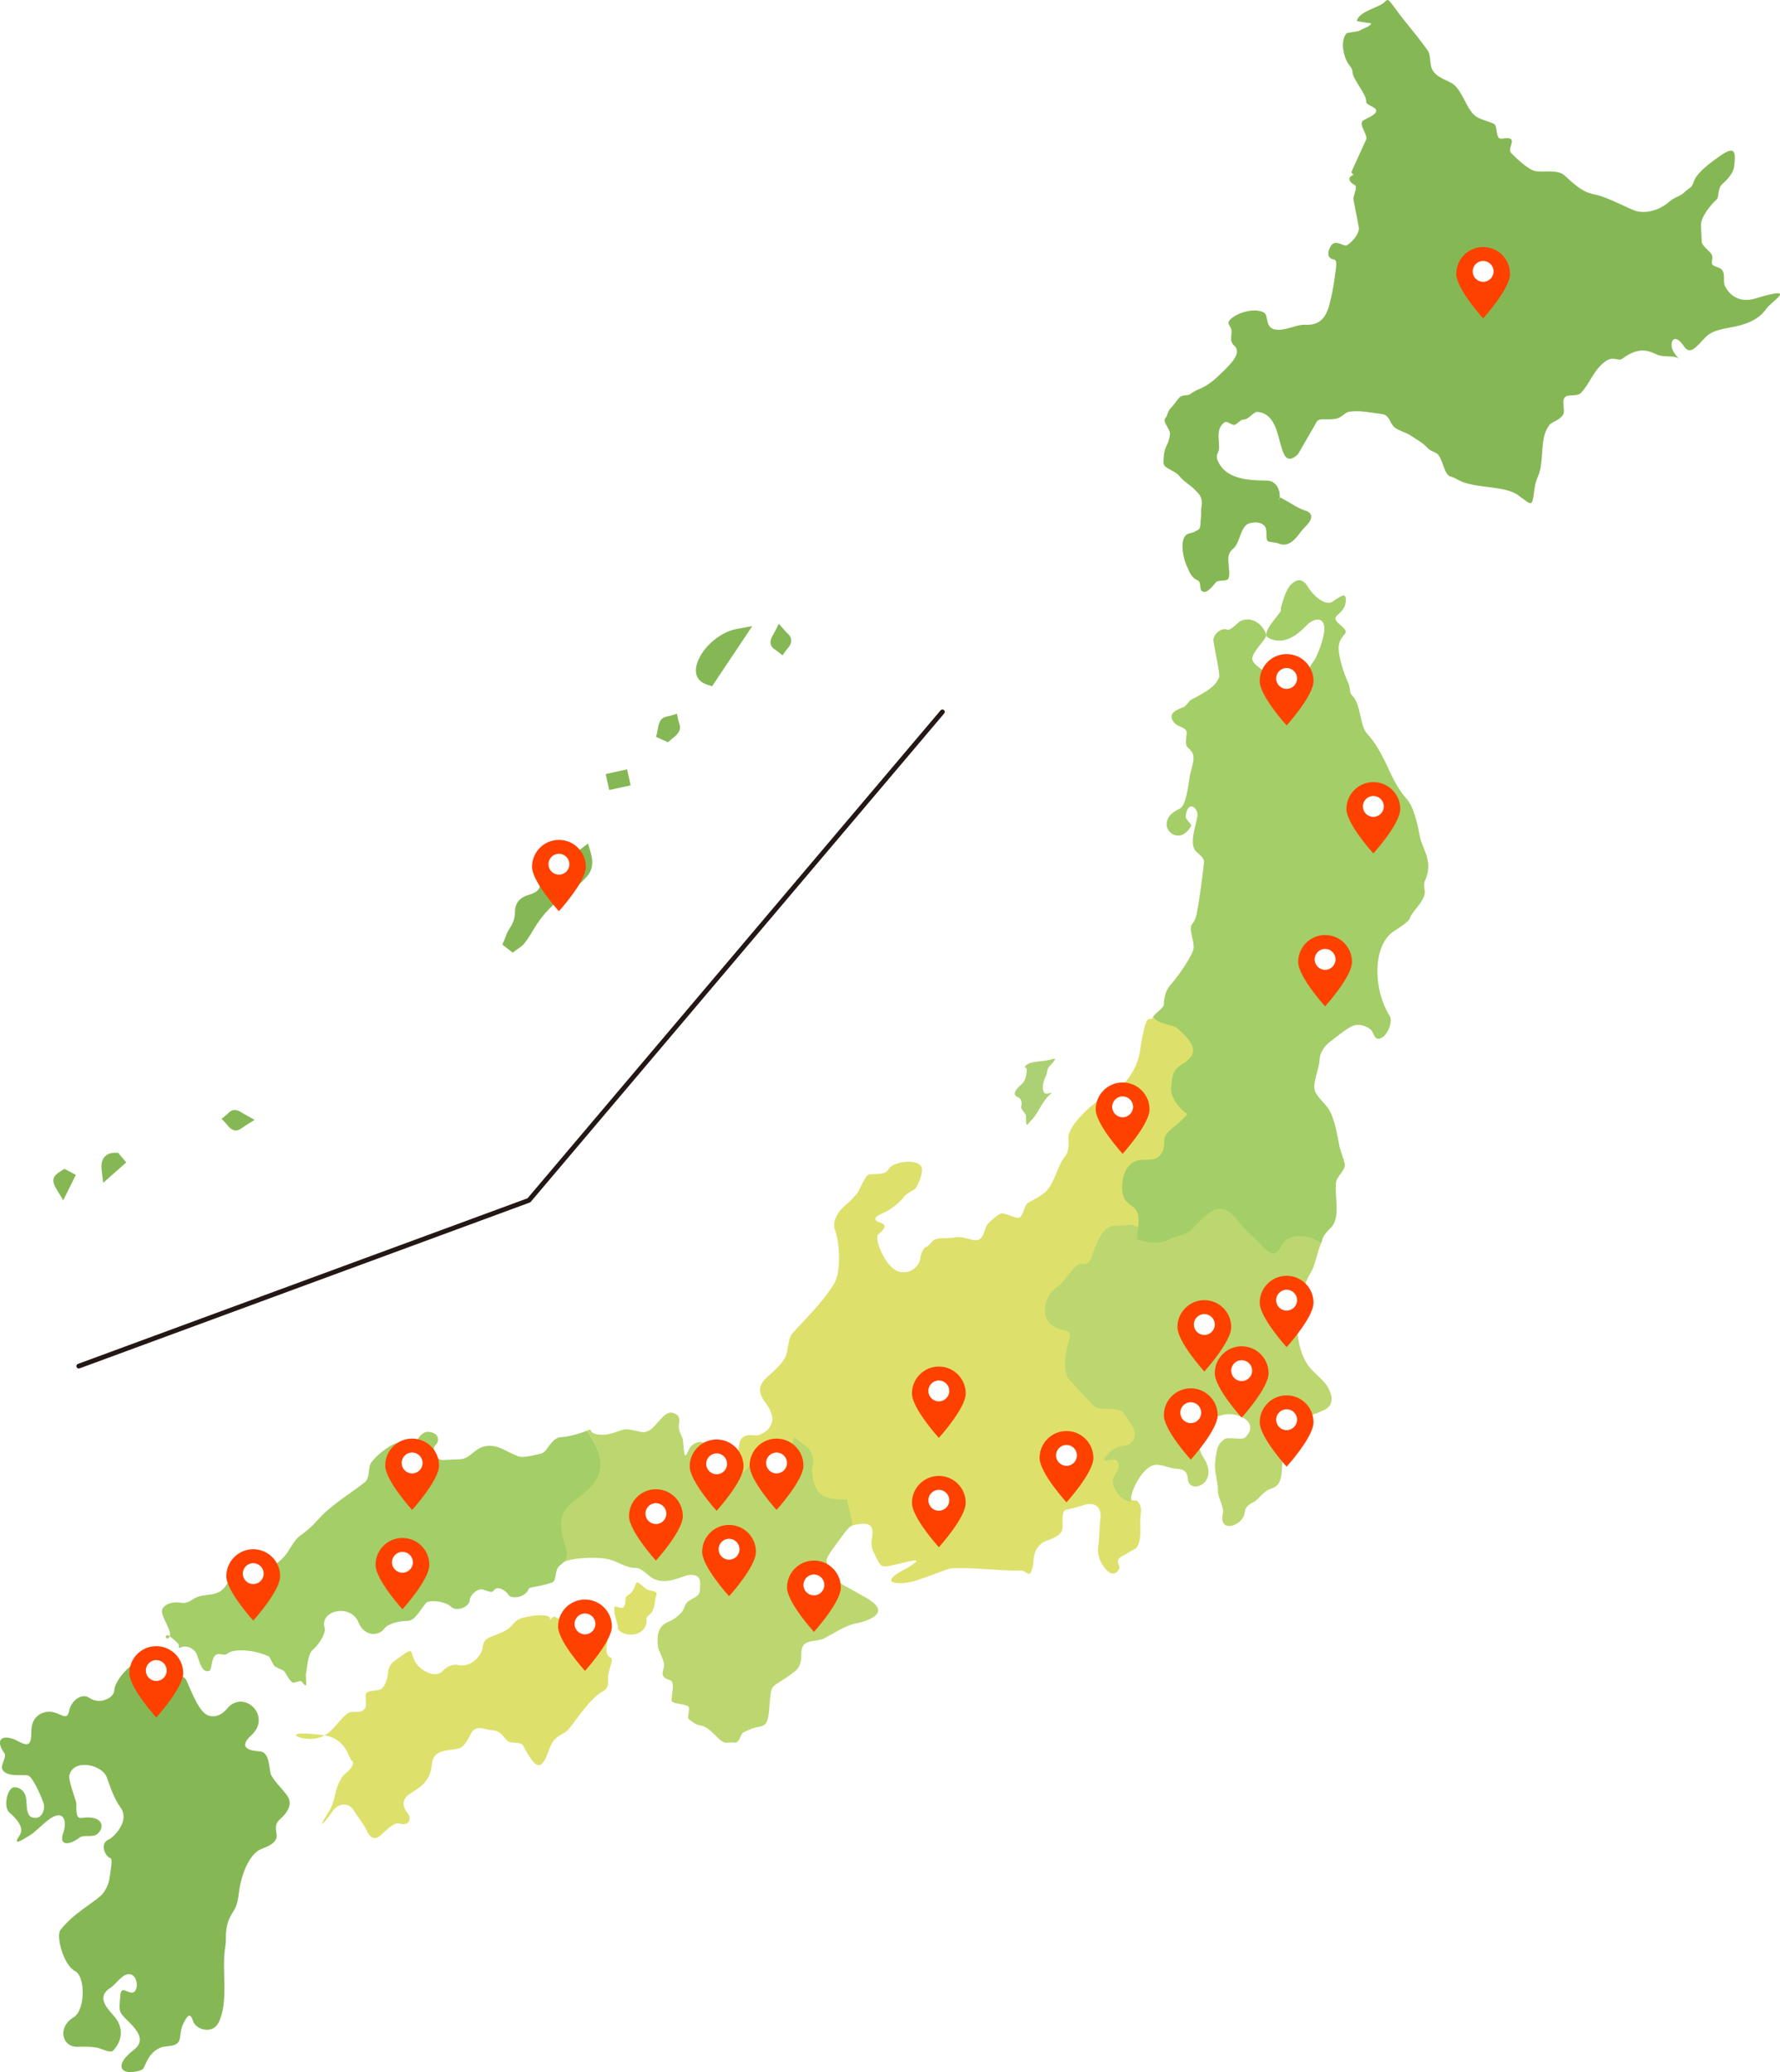 <svg id="_レイヤー_2" xmlns="http://www.w3.org/2000/svg" viewBox="0 0 579.54 674.4"><defs><filter id="drop-shadow-1" x="466.21" y="72.47" width="33" height="39" filterUnits="userSpaceOnUse"><feOffset dx="3.72" dy="3.72"/><feGaussianBlur result="blur" stdDeviation="2.48"/><feFlood flood-color="#000" flood-opacity=".3"/><feComposite in2="blur" operator="in"/><feComposite in="SourceGraphic"/></filter><filter id="drop-shadow-2" x="402.21" y="204.47" width="34" height="40" filterUnits="userSpaceOnUse"><feOffset dx="3.72" dy="3.72"/><feGaussianBlur result="blur-2" stdDeviation="2.48"/><feFlood flood-color="#000" flood-opacity=".3"/><feComposite in2="blur-2" operator="in"/><feComposite in="SourceGraphic"/></filter><filter id="drop-shadow-3" x="430.21" y="246.47" width="34" height="39" filterUnits="userSpaceOnUse"><feOffset dx="3.72" dy="3.72"/><feGaussianBlur result="blur-3" stdDeviation="2.48"/><feFlood flood-color="#000" flood-opacity=".3"/><feComposite in2="blur-3" operator="in"/><feComposite in="SourceGraphic"/></filter><filter id="drop-shadow-4" x="415.21" y="296.47" width="33" height="39" filterUnits="userSpaceOnUse"><feOffset dx="3.72" dy="3.72"/><feGaussianBlur result="blur-4" stdDeviation="2.48"/><feFlood flood-color="#000" flood-opacity=".3"/><feComposite in2="blur-4" operator="in"/><feComposite in="SourceGraphic"/></filter><filter id="drop-shadow-5" x="349.21" y="344.47" width="33" height="39" filterUnits="userSpaceOnUse"><feOffset dx="3.72" dy="3.72"/><feGaussianBlur result="blur-5" stdDeviation="2.48"/><feFlood flood-color="#000" flood-opacity=".3"/><feComposite in2="blur-5" operator="in"/><feComposite in="SourceGraphic"/></filter><filter id="drop-shadow-6" x="402.21" y="407.47" width="34" height="39" filterUnits="userSpaceOnUse"><feOffset dx="3.72" dy="3.72"/><feGaussianBlur result="blur-6" stdDeviation="2.48"/><feFlood flood-color="#000" flood-opacity=".3"/><feComposite in2="blur-6" operator="in"/><feComposite in="SourceGraphic"/></filter><filter id="drop-shadow-7" x="402.21" y="446.47" width="34" height="39" filterUnits="userSpaceOnUse"><feOffset dx="3.72" dy="3.72"/><feGaussianBlur result="blur-7" stdDeviation="2.48"/><feFlood flood-color="#000" flood-opacity=".3"/><feComposite in2="blur-7" operator="in"/><feComposite in="SourceGraphic"/></filter><filter id="drop-shadow-8" x="371.21" y="443.47" width="33" height="40" filterUnits="userSpaceOnUse"><feOffset dx="3.72" dy="3.72"/><feGaussianBlur result="blur-8" stdDeviation="2.48"/><feFlood flood-color="#000" flood-opacity=".3"/><feComposite in2="blur-8" operator="in"/><feComposite in="SourceGraphic"/></filter><filter id="drop-shadow-9" x="330.21" y="457.47" width="34" height="40" filterUnits="userSpaceOnUse"><feOffset dx="3.72" dy="3.72"/><feGaussianBlur result="blur-9" stdDeviation="2.48"/><feFlood flood-color="#000" flood-opacity=".3"/><feComposite in2="blur-9" operator="in"/><feComposite in="SourceGraphic"/></filter><filter id="drop-shadow-10" x="289.21" y="472.47" width="33" height="39" filterUnits="userSpaceOnUse"><feOffset dx="3.72" dy="3.72"/><feGaussianBlur result="blur-10" stdDeviation="2.48"/><feFlood flood-color="#000" flood-opacity=".3"/><feComposite in2="blur-10" operator="in"/><feComposite in="SourceGraphic"/></filter><filter id="drop-shadow-11" x="248.21" y="499.47" width="34" height="40" filterUnits="userSpaceOnUse"><feOffset dx="3.72" dy="3.72"/><feGaussianBlur result="blur-11" stdDeviation="2.48"/><feFlood flood-color="#000" flood-opacity=".3"/><feComposite in2="blur-11" operator="in"/><feComposite in="SourceGraphic"/></filter><filter id="drop-shadow-12" x="220.21" y="488.47" width="34" height="39" filterUnits="userSpaceOnUse"><feOffset dx="3.72" dy="3.72"/><feGaussianBlur result="blur-12" stdDeviation="2.48"/><feFlood flood-color="#000" flood-opacity=".3"/><feComposite in2="blur-12" operator="in"/><feComposite in="SourceGraphic"/></filter><filter id="drop-shadow-13" x="197.21" y="476.47" width="33" height="39" filterUnits="userSpaceOnUse"><feOffset dx="3.72" dy="3.72"/><feGaussianBlur result="blur-13" stdDeviation="2.48"/><feFlood flood-color="#000" flood-opacity=".3"/><feComposite in2="blur-13" operator="in"/><feComposite in="SourceGraphic"/></filter><filter id="drop-shadow-14" x="174.21" y="512.47" width="33" height="39" filterUnits="userSpaceOnUse"><feOffset dx="3.72" dy="3.72"/><feGaussianBlur result="blur-14" stdDeviation="2.48"/><feFlood flood-color="#000" flood-opacity=".3"/><feComposite in2="blur-14" operator="in"/><feComposite in="SourceGraphic"/></filter><filter id="drop-shadow-15" x="66.21" y="496.47" width="33" height="39" filterUnits="userSpaceOnUse"><feOffset dx="3.72" dy="3.72"/><feGaussianBlur result="blur-15" stdDeviation="2.48"/><feFlood flood-color="#000" flood-opacity=".3"/><feComposite in2="blur-15" operator="in"/><feComposite in="SourceGraphic"/></filter><filter id="drop-shadow-16" x="114.21" y="492.47" width="34" height="39" filterUnits="userSpaceOnUse"><feOffset dx="3.72" dy="3.72"/><feGaussianBlur result="blur-16" stdDeviation="2.48"/><feFlood flood-color="#000" flood-opacity=".3"/><feComposite in2="blur-16" operator="in"/><feComposite in="SourceGraphic"/></filter><filter id="drop-shadow-17" x="117.21" y="460.47" width="34" height="39" filterUnits="userSpaceOnUse"><feOffset dx="3.72" dy="3.72"/><feGaussianBlur result="blur-17" stdDeviation="2.48"/><feFlood flood-color="#000" flood-opacity=".3"/><feComposite in2="blur-17" operator="in"/><feComposite in="SourceGraphic"/></filter><filter id="drop-shadow-18" x="34.21" y="527.47" width="33" height="40" filterUnits="userSpaceOnUse"><feOffset dx="3.72" dy="3.72"/><feGaussianBlur result="blur-18" stdDeviation="2.48"/><feFlood flood-color="#000" flood-opacity=".3"/><feComposite in2="blur-18" operator="in"/><feComposite in="SourceGraphic"/></filter><filter id="drop-shadow-19" x="165.21" y="265.47" width="34" height="39" filterUnits="userSpaceOnUse"><feOffset dx="3.72" dy="3.72"/><feGaussianBlur result="blur-19" stdDeviation="2.48"/><feFlood flood-color="#000" flood-opacity=".3"/><feComposite in2="blur-19" operator="in"/><feComposite in="SourceGraphic"/></filter><filter id="drop-shadow-20" x="216.21" y="460.47" width="34" height="39" filterUnits="userSpaceOnUse"><feOffset dx="3.72" dy="3.72"/><feGaussianBlur result="blur-20" stdDeviation="2.48"/><feFlood flood-color="#000" flood-opacity=".3"/><feComposite in2="blur-20" operator="in"/><feComposite in="SourceGraphic"/></filter><filter id="drop-shadow-21" x="236.21" y="460.47" width="33" height="39" filterUnits="userSpaceOnUse"><feOffset dx="3.72" dy="3.72"/><feGaussianBlur result="blur-21" stdDeviation="2.48"/><feFlood flood-color="#000" flood-opacity=".3"/><feComposite in2="blur-21" operator="in"/><feComposite in="SourceGraphic"/></filter><filter id="drop-shadow-22" x="289.21" y="436.47" width="33" height="40" filterUnits="userSpaceOnUse"><feOffset dx="3.72" dy="3.72"/><feGaussianBlur result="blur-22" stdDeviation="2.48"/><feFlood flood-color="#000" flood-opacity=".3"/><feComposite in2="blur-22" operator="in"/><feComposite in="SourceGraphic"/></filter><filter id="drop-shadow-23" x="375.21" y="415.47" width="34" height="39" filterUnits="userSpaceOnUse"><feOffset dx="3.72" dy="3.72"/><feGaussianBlur result="blur-23" stdDeviation="2.48"/><feFlood flood-color="#000" flood-opacity=".3"/><feComposite in2="blur-23" operator="in"/><feComposite in="SourceGraphic"/></filter><filter id="drop-shadow-24" x="387.21" y="430.47" width="34" height="39" filterUnits="userSpaceOnUse"><feOffset dx="3.72" dy="3.72"/><feGaussianBlur result="blur-24" stdDeviation="2.48"/><feFlood flood-color="#000" flood-opacity=".3"/><feComposite in2="blur-24" operator="in"/><feComposite in="SourceGraphic"/></filter><style>.cls-11{fill:#dde16c}.cls-12,.cls-13{fill:#85b855}.cls-11,.cls-13{fill-rule:evenodd}.cls-30{fill:#fff}.cls-31{fill:#a4ce68}.cls-32{fill:#ff4100}.cls-34{fill:#bcd76f}</style></defs><g id="_デザイン"><path id="rect4339-3" d="M368.44 488.15c-.11-.88-.76-2.15-3.05-3.42-1.73-.96.72-1.27.98-4.23.1-1.14.06-3.73-1.86-5.98-.62-.73-2.71.08-3.95-.16-.16-1.29 2.31-2.78 5.1-2.89 3.28-.14 6.88-5.55 3.55-9.56-.94-1.13-1.33-3.62-2.75-4.67-3.86-1.35-8.72-.08-10.92-2.39-2.28-2.41-3.53-4.82-5.45-6.69-1.87-1.82-2.03-4.82-1.13-9.02.67-3.11.9-6.18-2.7-6.78-8.35-1.39-5.64-8.22-.88-11.31 2.67-1.74 3.41-7.28 6.28-8.7 4.04.58 6.4-1.1 8.78-6.38 2.72-6.04 8.92-7.77 10.07-5.14-.26-2.82 2.49-5.78.21-8.19-1.6-1.69-5.43-1.43-4.86-7.46.29-3.1 1.28-5.3 6.3-5.37 2.07-.03 8.5-1.69 8.37-8.56-.06-3.15 2.85-4.19 6.56-8.55-2.88-1.97-5.2-5.88-4.52-9.16.47-2.27-.15-2.74 3.71-5.1 5.36-3.29 3.48-8.97-2.09-14.03-1.97-1.79-6.94-.8-8.78-3.43-.56 1.17-1.07.19-1.82.98-.84.88-2.01 6.9-2.34 9.55-.79 6.5-5.39 12.93-10.98 15.03-2.37.89-11.26 8-12.38 13.02-.29 1.31.68 4.63-1.19 6.84-2.68 3.59-3.16 8.27-6.13 11.35-1.41 1.39-4 2.69-5.74 3.62-1.31.7-1.48 3.76-2.71 4.76-1.12.91-4.83-1.61-6.2-1.16-1.37.45-3.16 2.25-4.05 3.06-1.19 1.09-1.3 4.06-2.77 5.18-1.87 1.42-4.98-1.26-8.55-.43-1.75.4-4.94-.14-6.42.77-.83.51-1.76 2.13-2.71 2.33-.55.11-1.6 1.97-1.73 3.4-.22 2.42-2.85 5.56-6.92 4.6-4.47-1.05-8.25-10.9-6.84-12.12 2.02-1.73 3.23-3 .57-3.89-2.92-.98-1.04-2.22 1.15-3.12 2.08-.86 5.29-3.26 6.96-5.55.46-.63 2.52-1.76 3.19-2.15.78-.45 3.14-5.65 2.14-7.4-1.53-2.68-9.04-1.54-10.49.66-.83 1.25-.97 1.84-6.3 1.87-1.47 0-3.16 5.15-4.21 6.37-.77.9-2.09 2.36-3.01 3.11-3.33 2.72-5.23 5.93-3.93 9.1 1.06 2.59 2.45 13.81-1.15 18.15-3.45 5.39-8.65 10.32-12.89 15.11-1.57 1.78-1.22 5.9-2.4 7.95-1.35 2.34-3.83 4.47-5.53 5.97-2.88 2.53-3.53 4.83-1.06 8.23 1.16 1.59 5.86 7.61-1.86 10.89-1.16.49-4.86-1.09-6.16 1.94-.48 1.12-.28 3.79-1.36 4.35-1.06.55-3.39-1.43-4.76-.92-.96.36-3.77-.93-5.05-1.93-1.19 3.38.69 13.78 6.62 13.08 2.38-1.47 9.37-4.82 10.54-5.99.97-.97 1.51-.58 2.38-.99 1.07-.51 4.16.45 5.07-.48 2.48-2.53 1.52-2.48 2.8-3.58 1.8-1.54 1.34-1.16 2.48-2.54 1.1 2.14 1.8.86 2.56 4.56.57 2.82-.01 5.1.18 7.01.79 7.75 4.64 8.71 12.38 8.71.78 3.65 2.31 3.33 2.92 6.13 3.86-.84 7.08-1.19 6.23 3.83-.27 1.59-.35 3.19.36 4.64 2.7 5.53 2.09 5.52 7.73 4.22 5.71-1.32 9.07-2.37 3.55 1.09-10.85 5.42-2.85 5.74 1.9 4.45 2.95-.8 11.14-4.08 11.96-4.16 6.2-.56 16.46.88 22.7.66 2.45-.09 3.09 3.5 4.26-1.88.18-.84-.29-4.6 2.79-7.01 1.52-1.19 6.4-1.67 6.78-4.9.22-1.91-.59-5.58 1.15-5.98 1.25-.29 3.27-.68 5.78-1.53 2.53-.86 6.11-.42 5.32 5.03-.24 1.65-.28 6.07-.71 8.86-.66 4.25 4.54 11.54 6.85 6.89.57-1.14-1.96-2.77 1.38-4.36 1.15-.55 2.38-1.48 3.55-2 1.4-.62 2-3.07 2.01-5.81 0-1.72-.12-4.13.13-5.83.25-1.66 0-2.76-1-3.98-.47-.57-1.95-.14-1.99-.5z" fill="#dde16c"/><path id="rect4337-4" class="cls-34" d="M375.87 402.96c-2.5-.77-5.71-5.39-9.38-4.13-4.18.05-6.56-.52-9.28 5.52-2.38 5.28-1.64 7.56-5.68 6.98-2.87 1.42-4.81 5.93-7.48 7.66-4.75 3.09-6.22 12.46 2.12 13.85 3.61.6 1.87 2.84 1.2 5.95-.9 4.2-.93 8.68.95 10.51 1.91 1.86 5.08 5.45 7.36 7.86 2.19 2.32 5.45.61 9.31 1.96 1.42 1.04 1.9 2.66 2.84 3.79 3.33 4.02 1.07 7.53-2.21 7.67-2.8.12-6.29 3.47-6.13 4.75 1.23.24 3.48-.76 4.1-.03 1.92 2.25-1.16 5.05-1.27 6.19-.26 2.96 2.54 6.89 5.82 7.28-.08-3.99 3.89-10.65 7.07-11.8 2.08-.9 5.44.93 7.71 1.04 3.15.15 3.65 1.41 3.82 3.36.49 5.37 10.61 1.29 5.1-6.95-2.12-3.22-3.36-11.36 1.64-12.95 1.18-.41 2.97-.41 4.15-.82 4.93-1.71 13.05 2.29 7.66 7.28-.86.79-5.66-.34-6.61.46-1.61 1.34-2.47 1.46-3.09 7.83-.25 2.61 1.04 6.26.94 8.88-.12 2.43 2.3 5.42 1.54 7.9-1.05 6.11 6.27 3.57 7.1-.23.27-.87-.2-2.39 2.97-3.88 1.55-.73 3.29-3.6 5.27-4.22 2.47-.77 3.95-1.84 4.02-7.62.03-2.87 3.74-6.4 3.9-8.71.27-8.87 1.99-5.73 9.29-9.22 5-1.82 2.47-6.98.7-9.08-1.41-1.68-4.09-3.78-5.35-5.56-2.75-3.89-3.88-9.64-3.41-14.35.79-5.59 1.19-11.16 4.34-16.17 1.28-2.12 2.06-6.7 3.2-9.29-4.02-3.35-11.28-6.91-13.45-3.5-1.45 2.27.03 7.87-4.59 2.83-2.45-2.67-5.46-5.42-7.6-8.27-6.52-8.68-13.14-.65-17.89 3.88-1.51 1.44-3.35.61-5.28 1.7-3 1.7-3.16 3.16-5.44 1.65z"/><path id="path2920-3" class="cls-13" d="M441.78 6.87c.29-2.6 5.53-4.09 7.83-5.34 2.19-1.19 1.69-2.82 3.85.14 5.47 7.5 5.88 7.2 11.34 14.7 1.27 1.74.45 4.81 1.77 6.71 1.8 2.6 5.23 3.13 6.8 4.47 2.51 2.14 3.59 6.15 5.88 9.11 1.79 2.31 5 2.55 7.17 3.66 1.05.54.61 3.41 1.57 4.55.61.72 2.84-.42 3.95.42 1.07.81-1.1 3.3.09 4.53 1.91 1.96 5.71 5.55 8.06 5.9 2.72.41 7.03-.62 9.19 1.3 3.32 2.96 5.89 5.51 9.68 6.21 4.61.86 11.52 4.91 13.94 5.5 4.46 1.09 8.87-1.55 10.21-2.77 1.99-1.83 3.96-2.08 5.16-3.25 1.72-1.68 2.59-1.6 3.03-3.11.82-2.87 3.83-5.26 6.85-7.52 6.01-4.49 7.34-4.28 6.43 2.24-.32 2.29-2.36 4.22-3.88 5.64-1.54 1.44-1 4.25-1.72 4.89-1.81 1.59-5.28 5.7-5.17 8.56.08 1.87.24 4.26.24 5.23 0 1.22 2.29 2.86 3.09 3.94.88 1.18-.07 2.39.29 3.33.33.87 2.55 1.03 3.25 1.93 1.15 1.49.2 3.85.95 5.3 2.2 4.19 5.96 5.19 9.93 3.99 14.4-4.37 5.28.85 3.57 3.3-2.27 3.24-5.58 4.8-9.94 5.79-3.04.69-7.32.98-9.72 3.35-2.63 2.6-5.04 6.39-7.16 3.21-3.52-5.3-5.16-.81-3.28 1.96 2.58 3.8 2.31 1.45-.7 1.3-1.87-.09-3.51.06-5.53-.93-3.7-1.81-6.68-1.23-10.76 1.72-1.06.76-2.77-.91-5.01.56-4.13 2.71-5.37 7.52-8.34 10.51-1.15 1.16-3.55.46-4.73 1.06-1.93.98-.27 4.3-.95 5.78-.92 2.03-3.77 2.49-4.58 3.61-2.58 3.55-1.99 7.55-2.68 12.85-.53 4.08-1.62 3.94-2.16 8.02-.79 6.03-.62 5.34-5.08 2.12-4.4-3.5-14.32-2.17-19.72-5.13-.76-.43-1.27-.75-2.55-1.15-2.27-.64-2.42-6.26-4.58-7.56-1.74-.92-2.14-.9-2.85-1.69-1.42-1.57-3.31-2.63-5.55-4.08-1.97-1.27-4.17-1.57-5.53-2.93-1.23-1.23-1.37-3.76-3.86-4.05-3.69-.43-7.4-1.36-10.87-.69-.98.19-2.5 2.03-4.14 2.26-3.79.52-4.85-.38-6.04.77l-6.18 10.7c-3.23 3.11-4.49 1-5.37-2.06-1.41-4.55-2.12-11.22-7.94-11.67-1.16-.09-2.7 2.42-4.4 2.5-1.01.05-1.26.65-2.71 1.63-.85.58-2.62-1.33-3.46-.77-3.02 1.99-1.71 5.84-1.85 8.37-.1 1.79-1 1.85-.63 3.6 2.31 6.52 9.78 6.92 15.75 7.01 3.72-.17 4.94 3.4 4.59 5.85-.2 1.29-.36-.68.48-.23 3.11 1.65 5.34 3.35 7.69 4.07 3.57 1.08 1.93 3.62.26 5.27-1.41 1.39-2.18 2.72-3.2 3.82-1.69 1.81-3.56 2.56-5.31 1.8-.96-.41-1.89-.36-3.41-.71-1.4-.32-.32-3.35-1.18-4.76-1.4-2.28-5.34-1.45-6.17-.68-1.85 1.71-2.15 4.96-3.52 6.92-.88 1.26-2.5 1.54-2.33 4.81.11 2.19.6 4.14.06 5.68-.37 1.08-3.33.45-4.01 1.2-1.44 1.59-3.25 4.14-4.74 2.86-.74-.65-.11-2.89-1.25-3.39-2.42-1.05-2.75-3.06-3.67-4.88-.94-1.85-2.48-8.46.08-10.06 1.15-.72 1.46-.26 2.61-.96 1.5-.86 1.59-.56 1.84-2.35.04-2.27.31-2.24.24-4.51-.05-1.52.94-3.64-1.16-5.84-.69-.73-1.55-1.61-2.48-2.3-1.37-1.02-2.54-1.91-3.67-3.29-.63-.77-2.02-1.44-3.2-2.1-2.29-1.27-1.74-1.87-1.69-3.95.3-3.82 1.67-3.68 2.04-7.49.14-1.43-2.6-4-1.48-5.12.7-.7.62-2.05 1.65-3.15 1.64-1.73 2.6-3.59 3.5-3.95 1.36-.54 2.1-.12 2.89-.69 1.18-.85 2.25-1.38 2.8-1.56 3.93-1.62 5.97-4 8.68-6.54 2.38-2.46 5.29-5.52 2.83-7.74-1.71-1.55-.59-3.29-.87-5.07-.26-1.66-2.29-2.05.51-4.12 2.31-1.71 7.37-3.13 10.16-1.45 1.6.97-.05 5.58 4.61 5.55 3.01-.02 6.31-1.79 8.73-1.65 5.05.29 6.72-2.73 7.71-5.87 0 0 1.39-4.96 2-10.18.19-1.67.98-4.99-.3-5.17-3.37-.49-1.32-4.49-.44-5.1 1.55-1.07 3.71.92 4.55.49 1.27-.66 3.84-3.2 4.01-5.55l-1.83-9.54c.13-1.72 1.46-4 .45-4.52-1.77-.9-2.31-2.35-1.08-2.99 1.43-.73-.09-.38.02-1.38l4.87-10.68c.18-1.57-2.41-4.63-1.28-5.77.92-.93 4.82-1.98 4.43-3.64-.23-.98-3.19-1.54-3.26-2.7.31-2.33-4.57-7.41-4.45-9.84 0-1.06-1.35-2.27-1.87-3.37-1.52-3.2-1.77-7.2.02-9.12l3.95-.67c1.58-.99 3.89-1.54 3.99-2.49 0 0-4.66-.64-4.64-.76z"/><path id="rect4335-7" class="cls-31" d="M417.04 197.72c.64-1.95 1.52-5.79 3.41-7.6 1.67-1.6 3.55-2.06 5.31.77 2.2 3.53 5.86 6.21 7.88 5.02 2.74-1.62 4.83-3.75 4.49 0-.29 3.18-3.33 4.2-3.35 5.28-.02 1.51 2.95 2.75 3.33 4.22.31 1.18-2.2 1.85-2.26 5.51.05 3.43 1.89 8.87 3.23 11.57.54 1.31.31 3.05.98 3.66 3.3 3.07 2.4 9.97 5.26 12.89 2.49 2.7 4.05 5.71 5.44 8.44 1.91 3.77 3.59 8.49 7.31 12.65 2.19 2.45 3.28 7.27 4.25 12.25.77 3.92 4.51 8.03 1.62 14.27-.62 1.33.06 3.31-.04 3.99-.48 3.25-4.27 6.06-4.81 8.11-.34 1.3-4.09 3.55-5.36 4.37-6.8 4.65-6.76 18.56-1.34 27.44 1.54 2.17-1.48 8.32-4.14 7.42-.75-.25-1.25-2.15-1.8-2.72-1.09-1.12-3.85-2.31-6.02-1.37-2.24.96-5.36 3.65-7.71 5.42-1.55 1.16-2.96 3.49-3.04 5.2-.14 3.14-1.89 6.59-1.76 9.56.1 2.35 3.33 4.82 4.6 6.79 2.01 3.1 2.84 8.37 3.54 12 .36 1.87 1.47 4.27 1.79 6.15.29 1.67-2.72 4.01-2.86 5.86-.5 4.76 1.46 11.19-1.47 14.47-3.37 3.32-2.74 3.83-3.41 5.35-4.02-3.35-10.4-3.18-12.58.23-1.45 2.27-2.19 5.37-6.81.34-2.45-2.67-5.36-4.88-7.5-7.74-6.52-8.68-10.96-1.43-15.71 3.09-1.51 1.44-4.52 1.46-6.44 2.56-3 1.7-7.01 1.62-10.8.13-.26-2.82 1.53-7.49-.75-9.9-1.6-1.69-4.68-2.23-4.12-8.27.29-3.1 1.7-7.6 6.71-7.66 2.07-.03 7.09.67 6.96-6.2-.06-3.15 3.79-4.29 7.51-8.64-2.88-1.97-5.91-6.06-5.22-9.35.47-2.27-.25-4.61 3.6-6.97 5.36-3.29 4.28-6.3-1.3-11.36-1.97-1.79-6.43-1.35-8.27-3.98.46-.97 3.46-3.03 3.5-3.79.17-2.71.48-4.78 2.57-7.08 2.31-2.55 7.17-9.65 7.18-11.69.02-3.39-1.91-6.14-.26-8 1.1-1.24 1.4-3.77 1.68-5.4.53-3.06 1.58-10.58 1.94-14.33.15-1.54-1.52-2.5-2.62-3.59-2.3-2.48-.08-8.04.39-11.04.84-2.85-3.07-6.15-3.71-.5-.15 1.37 2.13 2.6 1.69 3.36-3.31 5.75-8.41 2.19-7.89-1.09.46-2.92 2.71-3.75 4.4-4.73 1.75-1.01 2.54-6.43 3.02-9.88.26-1.87 1.21-4.48 1.3-6.06.1-1.7-.36-2.51-1.97-3.99-1.12-1.02.08-4.35-.33-5.26-.49-1.1-2.94-1.55-3.75-2.44-2.96-3.26.76-4.52 2.76-5.3.99-.38 1.74-2.02 2.68-2.51 4.93-2.59 7.82-4.23 8.94-7.22.45-1.19-1.98-11.28-1.85-12.3.25-1.96 2.71-3.95 4.44-3.2 1.13.49 3.59-2.46 4.51-2.86 4.03-1.74 7.54 1.71 8.25 4.65.26 1.07-4.54 5.37-4.53 7.59 0 2.05 3.49 3.49 4.55 4.91 1.04 1.39 1.27 2.33 3.15-1.89 1.1-2.47 7.35-4.51 10.43-.83 1.54 1.84-.62 1.85 1.83-1.28 1.1-1.4 3.11-6.69 3.46-9.76.52-4.59-2.86-4.75-5.67-2.01-1.21 1.18-6.47 7.34-12.55 4.14-2.41-1.27 2.57-6.52 3.82-8.31.71-1.02.08-.98.27-1.57z"/><path id="rect4341-8" class="cls-34" d="M229.81 471.7c.66.87.85 4 1.95 6.37 1.69 3.65 3.09 2.68 9.02 1.98 2.39-1.47 3.22-3.1 4.38-4.27 1.9-1.8 5.82.57 7.61-1.13 2.48-2.53 3.1-3.24 4.38-4.33 1.8-1.54.61-1.28 1.75-2.65 1.1 2.14 4.93 2.68 5.69 6.39.57 2.82-.35 3.13-.15 5.05.79 7.75 3.56 8.91 11.31 8.92.78 3.65 1.35 5.58 1.96 8.37-1.02.22-2.68 2.32-3.4 3.37-.97 1.41-2.86 3.8-3.69 5.07-1.09 1.67-2.49 3.47-.51 4.93 1.09.8 2.05 3.79 3.05 5 .87 1.06 3.68 2.24 4.98 3.06 2.92 1.85 14.1 6.26 2.88 9.96-.82.27-2.27.48-3.86.97-2.67.83-6.15 3.09-8.88 4.48-2.76 1.4-7.27-.13-7.35 4.61-.08 4.55-.66 5.27-4.77 8.05-5.5 3.72-4.98 2.12-5.63 9.29-.36 3.9-.35 6.36-3.28 6.78-2.23.32-4.84 1.62-5.3 1.95-1.14.81-.99 3.73-3.31 3.19-.48-.11-1.49.14-2.41.07-.98-.08-2.09-1.13-3.21-2.29-1.25-1.28-2.88-2.85-4.62-3.26-.62-.14-1.7-.05-4.2-2.19-.52-.44.49-3.3-.02-3.94-.85-1.07-5.37-.81-5.51-2.04-.2-1.75 1.38-6.07-.62-6.67-1.78-.54-2.92-1.17-1.98-3.82.74-2.09-1.63-5.38-1.82-6.91-.74-5.81 1.21-7.38 3.89-8.47 1.27-.52 3.01-1.92 3.84-2.9.72-.85 1.09-2.83 2.06-3.51 1.63-1.16 3.8-1.61 3.83-3.61.04-2.22.86-5.21-3.32-4.99-2.38.13-7.06 3.4-11.68 1.29-1.87-.86-3.67-3.58-6.03-3.58-3.02-.01-5.43-1.93-8.34-2.71-4.29-1.15-13.58-.47-15.15 1.01-3.79-5.54-1.83-17.45 4.62-22.01 7.18-5.07 10.72-10.52 3.09-20.94 2.33-1.09.02 1.01 4.39 1.3 4.33.28 6.55-2.17 9.35-1.71 4.71.76 4.4 1.48 6.85.17 2.26-1.44 4.78-6.45 7.38-5.56 2.39.6 2.27 2.11 2 3.79-.33 2.07 1.22 3.93 1.31 4.99.44 5.39.61 6.4 1.83 3.36 1.07-2.65 4.91-3.65 5.61-1.5.32.99-.27.82.04 1.23z"/><path id="rect4343-0" class="cls-31" d="M182.25 509.54c2.08-1.58 2.81-3.24 2-5.73-2.78-8.54-2.26-11.99 4.19-16.55 7.18-5.07 10.23-11.21 2.6-21.63-1.81.85-6.16 2.04-8.17 2.08-3.45.06-4.54 4.83-6.62 5.35-1.73.43-4.46 1.1-6.25 1.11-2.12.02-6.17-2.94-8.9-3.45-6.28-1.17-7.24 4.08-11.35 4.21-1.63.05-4.13.2-5.76.25-1.86.05-3.57-3.77-2.18-4.89 1.25-1.01 1.42-3.98-2.25-4.27-1.92-.15-3.04 1.6-4 2.99-.81 1.17-5.1-.03-7.36 1.01-3.16 1.45-7.25 5.26-7.7 6.7-.5 1.61-.22 4.46-1.72 5.67-4.01 3.25-9.89 6.73-13.84 10.73-2.01 2.04-3.65 4.18-7.09 6.58-2.32 1.62-3.58 5.04-5.4 7-3.78 4.06-7.13 4.29-9.63 3.7-2.85-.68-6.86 1.69-8.38 4.19-1.11 1.81-1.92 3.63-5.39 4.29-1.64.31-4.08.21-6.08 1.54-.76.51-2.43 1.51-3.68 1.26-3.43-.69-6.23.74-6.53 2.36-.4 2.11 3.37 6.78 2.46 8.6-.82 1.64-2-.39-.64-.45.49-.02 3.33 2.56 3.52 2.9.47.86-.41 1.6.62 1.12 2.46-1.15 4.74.91 5.19 1.85.23.49.54 1.44.7 1.96.91 2.77 1.92 4.51 3.67 3.69.75-.35.44-4.62 2.34-5.27 1.02-.35 2.64.5 3.39-.23 1.52-1.46 7.82-1.7 13.45.87.6.28 1.28 2.79 2.13 3.32 1.32.82 2.69 1.06 3.15 1.78.6.95 1.53 2.88 2.53 3.41.63.34 2.53-1 3.12-.14 2.19 3.2.89-1.53 1.26-2.86.37-1.34.4-6.41 2.43-7.88.67-.48 4.25-4.58 3.57-7.08-1.52-5.54 8.54-7.84 11.09-1.56 1.85 4.57 6.53 4.49 8.28 2.08 1.23-1.71 4.94-2.61 7.5-2.6 2.58 0 3.95-3.12 6.17-5.82.9-1.09 6.1-.75 8.21 1.23 1.77 1.66 5.92.14 6.05-2.27.08-1.56 2.57-3.91 4.4-3.33 2.16.69 2.76 1.16 3.54.13 1.17-1.55 3.88.29 4.68 1.57.96 1.54 5.63.8 6.56-1.92.25-.74 2.9-.5 7.58-2.09 1.72-.58.64-4.05 2.55-5.5z"/><path id="path3585-8" class="cls-11" d="M201.16 529.27c-.33-1.6-1.55-4.61-1.07-6.29.19-.67 2.34 1.07 3.08-.11.79-1.25.25-2.82.7-3.23.58-.52 1.69-1.08 2.12-1.87.44-.8.75-1.69 1.18-2.6.42-.87 2.47 1.66 3.48 2.11 1.54.68 3.64.43 3.04 1.85-.55 1.71-.46 4.95-1.96 6.11-1.91 1.63-1.14 1.73-1.15 2.04-.16 5.63-7.37 5.65-9.17 3.15-.68-.95-.13-.61-.25-1.18z"/><path id="path2468-0" class="cls-11" d="M170.67 526.42c2.54-.62 6.68-1.21 8.25-.14.45.31-.15 1.51.49.63.79-1.09 1.09-.87 2.51-.04.77.45 1.97-.66 3.46-.44 3.03.45 1.53 3.79 1.58 4 .23 1.19 4.97 3.39 6.13 3.27 3.43-.35 4.88-.53 4.62.65-.55 2.55-.35 4.53 1.02 5.06 1.44.56-.81 4.02-.77 6.67.03 2.36.03 3.43-1.49 4.27-4.55 2.49-8.4 9.01-11.65 12.81-.76.89-3.25 1.61-4.48 3.29-2.05 2.09-3.05 11.6-6.97 6.64-.93-1.23-1.86-2.61-3.1-5.06-.59-1.17-4.01-.52-4.99-1.4-1.64-1.49-2.11-3.4-5.44-3.56-1.93-.09-4.76-1.9-6.39.95-.62 1.09-2.08 4.42-3.83 4.95-3.34.99-8.37.14-8.94 4.8-.42 3.38-.93 4.53-2.39 6.35-1.22 1.51-3.29 2.63-5.09 3.88-2.45 1.7-2.15 4.13-.42 6.19 1.13 1.34.86 4.32-2.79 3.28-1.7-.48-4.46 2.4-5.97 3.76-1.98 1.78-3.44 1.22-4.82-1.81-.9-1.97-2.93-4.34-4.03-6.21-1.39-2.36-4.8-2.87-7.06.53-1.28 1.93-6.18 7.96-.83-.51 1.08-1.7 1.51-4 2.02-5.96.68-2.65 1.95-5.16 3.07-5.98 1.52-1.12 3.2-3.22 2.41-3.97-.93-.89-1.42-2.73-2.1-3.82-2.97-4.7-6.82-4.79-10.96-5.16-9.2-.83-4.74 1.9.04 1.6 5.92-.36 7.97-5.84 11.52-8.39 1.01-.73 3.31-.12 4.45-.63 2.37-1.06 1.02-3.72 1.37-5.49.3-1.52 3.96-.99 4.95-1.69 1.87-1.3 2.27-5.03 2.32-5.49.34-3 2.08-3.59 4.12-5.15 4.59-3.5 2.88-1.08 4.9 2.11 1.45 2.29 6.21 5.3 8.78 2.58 1.7-1.8 3.71-2.18 4.76-1.92 4.35 1.07 7.88-3.03 8.19-5.52.43-3.47 1.8-3.08 6.5-5.2 3.91-1.65 2.97-3.78 7.05-4.77z"/><path id="path3240-6" class="cls-13" d="M55.35 539.95c.45-.2-1.17 1.43-.32 3.91.83 2.41 4.54.39 5.78 3.25 1.84 4.23 4.26 10.63 7.38 11.34 3.63.83 5.7-2.42 6.36-3.03 5.49-5.16 13.9 3.34 7.24 9.38-2.45 2.22-3.63 4.81 2.72 5.19 3.64.22 2.91 6.12 3.82 7.8 1.22 2.24 3.86 4.73 5.22 6.68 1.86 2.67.04 5.51-2.46 7.68-2.23 1.93-.77 4.23-1.04 5.79-.47 2.72-4.84 3.49-6.15 4.47-4.5 3.35-5.85 11.5-6.09 13.39-.6 4.74-1.15 5.08-2.36 7.13-2.66 4.51-1.56 7.67-2.06 10.41-1.44 7.69 1.32 17.95-2.31 25.11-2.23 3.81-7.27 1.94-8.15-.49-.68-1.88-1.24-3.51-3.27.68-.79 1.63-.82 3.24-1.1 4.8-.55 3.07-4.28 2.18-6.17 2.92-4.64 1.83-5.05 6.82-6.17 7.26-5.86 2.3-10.23-.62-2.61-6.51 4.12-3.19.71-6.72-1.97-9.38-3.12-3.09-2.87-2.97-2.48-8.17.23-3.14 1.71-1.36 3.45-1.07 3.06.51 2.51-7.44-1.76-5.72-1.66.67-3.37 3.22-4.87 4.17-5.44 3.45.16 7.72 1.77 10 1.35 1.91 3.15 5.84-.81 10.37-.86.99-3.03-.18-4.63-.69-2.07-.66-5.81-.5-7.11-.47-5.05.12-6.59-6.37-1.23-9.61 3.85-2.33 3.86-13.27.5-15-3.87-1.99-6.29-11.52-4.79-13.42 4.16-5.27 9.67-8.13 12.95-10.97 1.56-1.35 2.72-3.76 3.02-5.8.83-5.56.94-6.46.05-6.73-1.26-.39-3.59-4.66-.13-6.01.92-.36 7.06-5.72 3.62-10.42-2.05-2.8-3.38-6.83-4.42-9.75-1.43-4.01-10.71-6.31-12.19-.67-.43 1.63 2.34 8.5 2.3 9.37-.16 4.17.52 4.73 1.83 4.52 6.58-1.02 7.81 2.98 4.85 5.32-1.35 1.08-4.38.1-5.59 1.03-3.65 2.79-6.88 2.66-5.37-1.52 1.32-3.65.28-8.21-5.11-4-1.85 1.44-3.99 3.73-5.63 4.75-3.32 2.06-5.82 3.57-3.47.09 1.82-2.7-1.58-5.9-3.31-7.41-1.97-1.72-.87-6.99.88-8.02 1.06-.63 4.32.09 4.61 3.89.18 2.43.14 4.87 1.55 5.54 3.17 1.5 4.86-2.27 4-4.65-.89-2.46-3.6-8.77-5.21-8.89-2.88-.21-7.1.52-8.23-2.12-.47-1.09 1.5-4.01.81-4.97-3.72-5.25.08-6.3 4.13-4.14 3.54 1.89 4.58 1.7 4.58-3.02 0-5.7 4.45-6.62 6.35-6.43 3.39.35 5.24 3.35 6-.45.62-3.06 4-5.84 6.57-4.06 3.31 2.29 7.83.09 8.08-2.33-.05-3.3 6.51-10.86 9.82-9.38 2.2.65 3.91 1.93 4.96 1.26.74-.48.73-1.29 1.61-1.33 1.38-.07 1.1-.58 1.73-.87z"/><path id="path3302-8" d="M333.78 347.11c1.03-1.64 4.08-1.52 6.67-1.91 2.69-.41 4.73-1.88 1.1 2-.71.76-.54 1.99-1 2.92-1.82 3.69-.9 6.04.2 5.84 2.89-.52 1.44-.49-.33 1.8-1.53 1.98-2.88 5.09-4.65 6.87-1.25 1.26-1.8 2.96-1.71-1.39.02-.83-1.77-2.19-1.59-2.99.54-2.31-.51-2.93-1.12-3.18-1.45-.58-1.27-1.95.9-3.86 1.18-1.04 1.8-1.88 2.04-4.67.13-1.5-.92-.81-.52-1.45z" fill="#abd174" fill-rule="evenodd"/><path class="cls-12" d="M163.56 307.44l.66-1.56c.12-.29.23-.59.34-.9.3-.8.63-1.72 1.21-2.57 1.32-1.95 1.92-3.69 1.89-5.49-.06-4.22 3.22-5.26 4.3-5.6 3.56-1.12 4.43-2.08 3.82-6.66l-.28-2.07 2.05-.38c.24-.05.49-.12.75-.19.65-.18 1.39-.39 2.21-.39.27 0 .53.02.79.07.53.09 1.03.14 1.5.14 1.5 0 3.18-.41 4.21-3.46.3-.88.96-1.31 1.4-1.59.14-.09.31-.2.51-.35l2.53-1.91.9 3.04c.93 3.14.51 5.73-1.25 7.69-1.95 2.17-3.85 3.86-5.8 5.17-5 3.34-8.82 7.33-11.66 12.2-1.05 1.81-1.94 3.15-2.87 4.36-.58.75-1.31 1.24-1.9 1.64-.2.13-.39.26-.58.4l-1.34 1.03-3.4-2.63z"/><path class="cls-12" d="M190.25 278.2c.68 2.3.49 4.19-.78 5.6-1.6 1.78-3.4 3.48-5.39 4.81-5.1 3.4-9.26 7.63-12.34 12.93-.83 1.42-1.71 2.82-2.71 4.12-.53.68-1.37 1.1-2.08 1.65-.24-.19-.48-.37-.72-.56.44-1.04.73-2.17 1.35-3.09 1.4-2.06 2.31-4.25 2.27-6.76-.03-1.97.89-2.88 2.77-3.47 4.83-1.52 6.06-3.64 5.33-9.05.97-.18 2.02-.67 2.96-.5 4.15.73 6.83-.8 8.18-4.78.08-.25.49-.39 1.15-.89zm40.01-55.36c-3.78-1.22-3.88-4.11-3.6-5.72.93-5.41 7.21-11.33 13.17-12.42l5.11-.94-13.09 19.59-1.58-.51z"/><path class="cls-12" d="M240.21 206.86c-3.33 4.98-6.27 9.39-9.28 13.89-1.73-.56-2.42-1.5-2.12-3.25.75-4.33 6.12-9.67 11.4-10.63zM33.09 380.79c-.22-1.9.1-3.3.97-4.29.78-.87 1.91-1.32 3.36-1.32h1.04l2.64 3.15-7.52 6.64-.48-4.18z"/><path class="cls-12" d="M38.03 378.1c-.79.7-1.59 1.4-2.76 2.43-.29-2.5.59-3.15 2.16-3.16l.6.72zm-19.5 9.16c-1.86-3.05-1.56-4.38 1.39-6.19l1.07-.66 3.7 1.97-4.09 8.27-2.08-3.4z"/><path class="cls-12" d="M21.78 383.32c-.42.86-.85 1.72-1.38 2.79q-1.23-2.01.66-3.17c.24.13.47.25.71.38zm191.84-143.48l.39-1.74c.05-.25.09-.5.14-.75.14-.84.29-1.78.8-2.7.68-1.21 1.97-1.44 2.74-1.58.15-.03.3-.05.43-.09l2.28-.69.5 2.34c.03.14.08.28.13.43.26.77.65 1.93 0 3.09-.52.94-1.31 1.55-1.94 2.05-.18.14-.37.29-.54.44l-1.06.94-3.88-1.74z"/><path class="cls-12" d="M216.15 238.57c.21-.97.25-2.03.72-2.86.24-.43 1.23-.43 1.88-.63.14.68.62 1.55.36 2.01-.43.77-1.32 1.28-2.01 1.9-.31-.14-.63-.28-.94-.42zM76.41 367.91l-.45-.15c-.97-.36-1.54-1.08-1.95-1.6-.09-.11-.18-.23-.27-.32l-1.58-1.7 1.78-1.49c.61-.63 1.33-1.39 2.48-1.39h.17l.21.03c.84.13 1.48.53 2.1.92.22.13.46.29.75.45l3.24 1.8-3.13 1.98c-.28.18-.52.36-.73.51-.64.47-1.29.96-2.23.96h-.39z"/><path class="cls-12" d="M78.57 364.58c-.94.6-1.54 1.24-1.86 1.12-.55-.2-.92-.88-1.37-1.36.37-.31.79-.92 1.1-.87.6.09 1.14.57 2.13 1.11zm118.64-112.66l6.95-1.53.7 3.06.46 2.15-6.96 1.52-1.15-5.2z"/><path class="cls-12" d="M199.83 253.6c.89-.2 1.78-.39 2.67-.59l.21.91c-.89.2-1.78.39-2.67.59l-.21-.91zm53.14-41.75c-.08-.07-.2-.13-.3-.2-.64-.4-1.82-1.15-1.81-2.61.01-1 .46-1.76.85-2.43.12-.21.26-.44.39-.7l1.47-2.91 2.15 2.45c.18.21.38.39.55.56.6.57 1.5 1.44 1.32 2.79-.14 1.07-.79 1.81-1.21 2.31-.09.11-.19.21-.27.32l-1.34 1.85-1.79-1.41z"/><path class="cls-12" d="M254.06 206.9c.66.76 1.39 1.24 1.34 1.61-.08.58-.69 1.08-1.08 1.61-.45-.36-1.27-.72-1.27-1.07 0-.6.52-1.21 1.01-2.16z"/><g filter="url(#drop-shadow-1)"><path class="cls-32" d="M487.93 85.44c0 4.84-8.76 14.46-8.76 14.46s-8.76-9.62-8.76-14.46 3.92-8.76 8.76-8.76 8.76 3.92 8.76 8.76z"/><circle class="cls-30" cx="479.17" cy="84.61" r="3.4"/></g><g filter="url(#drop-shadow-2)"><path class="cls-32" d="M423.94 217.92c0 4.84-8.76 14.46-8.76 14.46s-8.76-9.62-8.76-14.46 3.92-8.76 8.76-8.76 8.76 3.92 8.76 8.76z"/><circle class="cls-30" cx="415.18" cy="217.09" r="3.4"/></g><g filter="url(#drop-shadow-3)"><path class="cls-32" d="M452.18 259.58c0 4.84-8.76 14.46-8.76 14.46s-8.76-9.62-8.76-14.46 3.92-8.76 8.76-8.76 8.76 3.92 8.76 8.76z"/><circle class="cls-30" cx="443.42" cy="258.74" r="3.4"/></g><g filter="url(#drop-shadow-4)"><path class="cls-32" d="M436.47 309.35c0 4.84-8.76 14.46-8.76 14.46s-8.76-9.62-8.76-14.46 3.92-8.76 8.76-8.76 8.76 3.92 8.76 8.76z"/><circle class="cls-30" cx="427.71" cy="308.52" r="3.4"/></g><g filter="url(#drop-shadow-5)"><path class="cls-32" d="M370.55 357.34c0 4.84-8.76 14.46-8.76 14.46s-8.76-9.62-8.76-14.46 3.92-8.76 8.76-8.76 8.76 3.92 8.76 8.76z"/><circle class="cls-30" cx="361.79" cy="356.51" r="3.4"/></g><g filter="url(#drop-shadow-6)"><path class="cls-32" d="M423.94 420.26c0 4.84-8.76 14.46-8.76 14.46s-8.76-9.62-8.76-14.46 3.92-8.76 8.76-8.76 8.76 3.92 8.76 8.76z"/><circle class="cls-30" cx="415.18" cy="419.43" r="3.4"/></g><g filter="url(#drop-shadow-7)"><path class="cls-32" d="M423.94 459.17c0 4.84-8.76 14.46-8.76 14.46s-8.76-9.62-8.76-14.46 3.92-8.76 8.76-8.76 8.76 3.92 8.76 8.76z"/><circle class="cls-30" cx="415.18" cy="458.34" r="3.4"/></g><g filter="url(#drop-shadow-8)"><path class="cls-32" d="M392.73 456.88c0 4.84-8.76 14.46-8.76 14.46s-8.76-9.62-8.76-14.46 3.92-8.76 8.76-8.76 8.76 3.92 8.76 8.76z"/><circle class="cls-30" cx="383.97" cy="456.05" r="3.4"/></g><g filter="url(#drop-shadow-9)"><path class="cls-32" d="M352.27 470.78c0 4.84-8.76 14.46-8.76 14.46s-8.76-9.62-8.76-14.46 3.92-8.76 8.76-8.76 8.76 3.92 8.76 8.76z"/><circle class="cls-30" cx="343.51" cy="469.95" r="3.4"/></g><g filter="url(#drop-shadow-10)"><path class="cls-32" d="M310.71 485.39c0 4.84-8.76 14.46-8.76 14.46s-8.76-9.62-8.76-14.46 3.92-8.76 8.76-8.76 8.76 3.92 8.76 8.76z"/><circle class="cls-30" cx="301.95" cy="484.56" r="3.4"/></g><g filter="url(#drop-shadow-11)"><path class="cls-32" d="M270.04 512.94c0 4.84-8.76 14.46-8.76 14.46s-8.76-9.62-8.76-14.46 3.92-8.76 8.76-8.76 8.76 3.92 8.76 8.76z"/><circle class="cls-30" cx="261.27" cy="512.11" r="3.4"/></g><g filter="url(#drop-shadow-12)"><path class="cls-32" d="M242.41 501.34c0 4.84-8.76 14.46-8.76 14.46s-8.76-9.62-8.76-14.46 3.92-8.76 8.76-8.76 8.76 3.92 8.76 8.76z"/><circle class="cls-30" cx="233.65" cy="500.5" r="3.4"/></g><g filter="url(#drop-shadow-13)"><path class="cls-32" d="M218.6 489.73c0 4.84-8.76 14.46-8.76 14.46s-8.76-9.62-8.76-14.46 3.92-8.76 8.76-8.76 8.76 3.92 8.76 8.76z"/><circle class="cls-30" cx="209.83" cy="488.9" r="3.4"/></g><g filter="url(#drop-shadow-14)"><path class="cls-32" d="M195.5 525.63c0 4.84-8.76 14.46-8.76 14.46s-8.76-9.62-8.76-14.46 3.92-8.76 8.76-8.76 8.76 3.92 8.76 8.76z"/><circle class="cls-30" cx="186.74" cy="524.8" r="3.4"/></g><g filter="url(#drop-shadow-15)"><path class="cls-32" d="M87.49 509.26c0 4.84-8.76 14.46-8.76 14.46s-8.76-9.62-8.76-14.46 3.92-8.76 8.76-8.76 8.76 3.92 8.76 8.76z"/><circle class="cls-30" cx="78.73" cy="508.43" r="3.4"/></g><g filter="url(#drop-shadow-16)"><path class="cls-32" d="M136.07 505.58c0 4.84-8.76 14.46-8.76 14.46s-8.76-9.62-8.76-14.46 3.92-8.76 8.76-8.76 8.76 3.92 8.76 8.76z"/><circle class="cls-30" cx="127.31" cy="504.75" r="3.4"/></g><g filter="url(#drop-shadow-17)"><path class="cls-32" d="M139.22 473.25c0 4.84-8.76 14.46-8.76 14.46s-8.76-9.62-8.76-14.46 3.92-8.76 8.76-8.76 8.76 3.92 8.76 8.76z"/><circle class="cls-30" cx="130.46" cy="472.42" r="3.4"/></g><g filter="url(#drop-shadow-18)"><path class="cls-32" d="M55.92 540.8c0 4.84-8.76 14.46-8.76 14.46s-8.76-9.62-8.76-14.46 3.92-8.76 8.76-8.76 8.76 3.92 8.76 8.76z"/><circle class="cls-30" cx="47.16" cy="539.97" r="3.4"/></g><g filter="url(#drop-shadow-19)"><path class="cls-32" d="M187.02 278.39c0 4.84-8.76 14.46-8.76 14.46s-8.76-9.62-8.76-14.46 3.92-8.76 8.76-8.76 8.76 3.92 8.76 8.76z"/><circle class="cls-30" cx="178.26" cy="277.55" r="3.4"/></g><g filter="url(#drop-shadow-20)"><path class="cls-32" d="M238.36 473.53c0 4.84-8.76 14.46-8.76 14.46s-8.76-9.62-8.76-14.46 3.92-8.76 8.76-8.76 8.76 3.92 8.76 8.76z"/><circle class="cls-30" cx="229.6" cy="472.7" r="3.4"/></g><g filter="url(#drop-shadow-21)"><path class="cls-32" d="M257.87 473.25c0 4.84-8.76 14.46-8.76 14.46s-8.76-9.62-8.76-14.46 3.92-8.76 8.76-8.76 8.76 3.92 8.76 8.76z"/><circle class="cls-30" cx="249.11" cy="472.42" r="3.4"/></g><g filter="url(#drop-shadow-22)"><path class="cls-32" d="M310.71 449.8c0 4.84-8.76 14.46-8.76 14.46s-8.76-9.62-8.76-14.46 3.92-8.76 8.76-8.76 8.76 3.92 8.76 8.76z"/><circle class="cls-30" cx="301.95" cy="448.97" r="3.4"/></g><g filter="url(#drop-shadow-23)"><path class="cls-32" d="M397.15 428.19c0 4.84-8.76 14.46-8.76 14.46s-8.76-9.62-8.76-14.46 3.92-8.76 8.76-8.76 8.76 3.92 8.76 8.76z"/><circle class="cls-30" cx="388.39" cy="427.36" r="3.4"/></g><g filter="url(#drop-shadow-24)"><path class="cls-32" d="M409.31 443.2c0 4.84-8.76 14.46-8.76 14.46s-8.76-9.62-8.76-14.46 3.92-8.76 8.76-8.76 8.76 3.92 8.76 8.76z"/><circle class="cls-30" cx="400.55" cy="442.37" r="3.4"/></g><path fill="none" stroke="#231815" stroke-linecap="round" stroke-linejoin="round" stroke-width="1.55" d="M25.65 444.62l146.56-53.97 134.62-158.96"/></g></svg>
